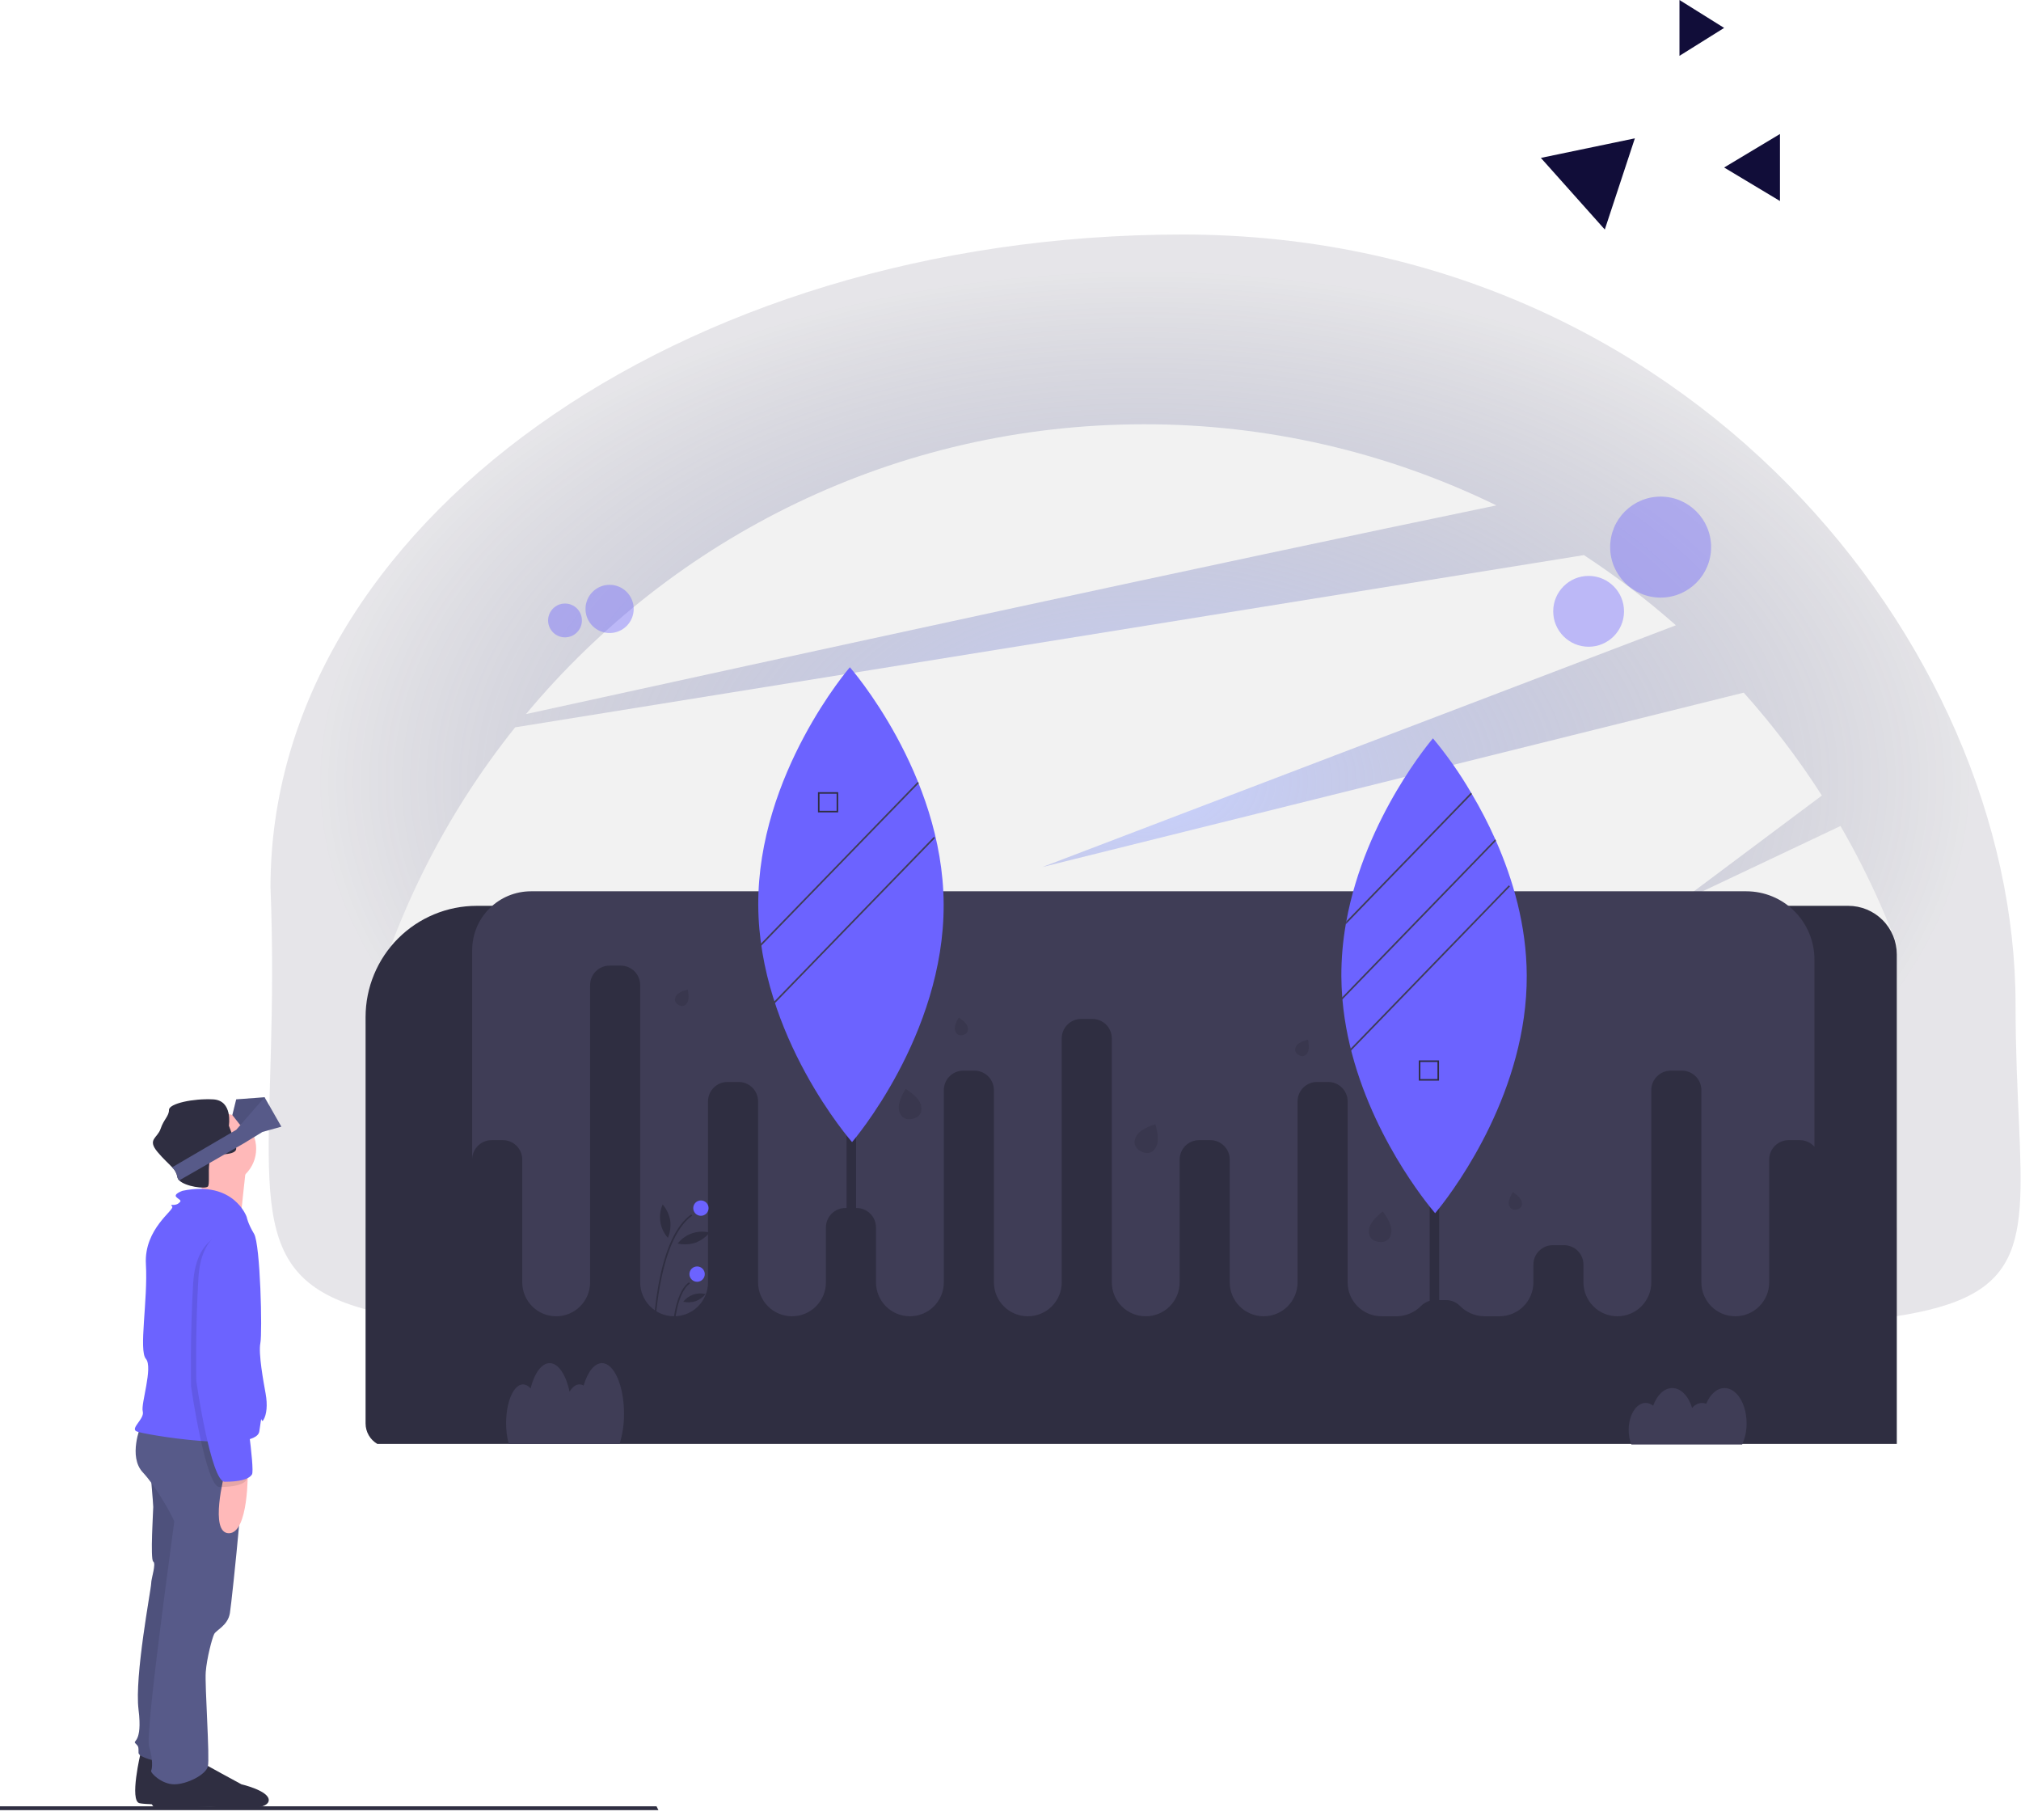 <svg width="181" height="163" viewBox="0 0 181 163" fill="none" xmlns="http://www.w3.org/2000/svg">
    <path d="M180.513 89.969C180.513 122.243 191.445 118.827 105.915 118.827C8.841 118.827 25.999 124.31 24.226 79.436C24.226 47.163 60.8 21 105.915 21C151.031 21 180.513 57.696 180.513 89.969Z"
          fill="url(#paint0_radial)"/>
    <path d="M169.877 84.59V109.909H32.741V91.872C35.278 82.115 39.843 73.002 46.138 65.129L141.854 49.707C144.747 51.602 147.5 53.702 150.092 55.99L93.353 77.64L156.168 62.023C158.744 64.902 161.085 67.983 163.168 71.236L150.349 80.824L164.833 73.966C166.174 76.279 167.384 78.665 168.46 81.113C168.962 82.258 169.434 83.417 169.877 84.59Z"
          fill="#F2F2F2"/>
    <path d="M134.02 45.255C124.193 40.461 113.4 37.977 102.467 37.992C80.214 37.992 60.319 48.085 47.105 63.944C69.733 58.984 109.131 50.399 134.02 45.255Z"
          fill="#F2F2F2"/>
    <path d="M169.877 85.463V129.299H33.797C33.476 129.112 33.21 128.845 33.024 128.523C32.839 128.201 32.741 127.837 32.741 127.465V91.074C32.741 89.766 32.998 88.471 33.499 87.262C33.999 86.053 34.733 84.955 35.657 84.03C36.582 83.105 37.68 82.371 38.888 81.871C40.097 81.37 41.392 81.113 42.7 81.113H165.529C166.682 81.113 167.788 81.571 168.604 82.387C169.419 83.203 169.877 84.309 169.877 85.463Z"
          fill="#2F2E41"/>
    <path d="M156.424 127.449C156.424 125.707 155.541 124.294 154.45 124.294C153.765 124.294 153.161 124.853 152.807 125.7C152.688 125.65 152.559 125.624 152.43 125.624C152.258 125.631 152.09 125.676 151.938 125.754C151.785 125.833 151.651 125.944 151.546 126.08C151.227 125.023 150.55 124.294 149.767 124.294C149.035 124.294 148.396 124.932 148.055 125.878C147.866 125.718 147.627 125.629 147.38 125.624C146.543 125.624 145.864 126.708 145.864 128.045C145.861 128.491 145.942 128.934 146.103 129.349H156.026C156.296 128.753 156.432 128.104 156.424 127.449Z"
          fill="#3F3D56"/>
    <path d="M55.886 126.579C55.886 124.085 55.002 122.063 53.912 122.063C53.227 122.063 52.623 122.862 52.269 124.075C52.156 124.006 52.025 123.968 51.892 123.967C51.562 123.967 51.257 124.209 51.008 124.619C50.689 123.107 50.012 122.063 49.229 122.063C48.497 122.063 47.858 122.976 47.517 124.331C47.438 124.225 47.336 124.137 47.219 124.075C47.103 124.012 46.974 123.975 46.842 123.967C46.005 123.967 45.326 125.518 45.326 127.432C45.322 128.062 45.402 128.69 45.565 129.299H55.488C55.762 128.418 55.896 127.501 55.886 126.579Z"
          fill="#3F3D56"/>
    <path d="M44.025 102.095H45.038C45.498 102.096 45.938 102.279 46.264 102.605C46.589 102.93 46.772 103.371 46.773 103.831V114.828C46.773 115.634 47.093 116.407 47.663 116.977C48.233 117.547 49.006 117.867 49.811 117.867C50.617 117.867 51.39 117.547 51.959 116.977C52.529 116.407 52.849 115.634 52.849 114.828V88.203C52.85 87.743 53.034 87.302 53.359 86.977C53.684 86.652 54.125 86.468 54.585 86.467H55.598C56.058 86.468 56.498 86.652 56.824 86.977C57.149 87.302 57.332 87.743 57.334 88.203V114.828C57.334 115.227 57.412 115.623 57.565 115.991C57.718 116.36 57.941 116.695 58.223 116.977C58.505 117.259 58.84 117.483 59.209 117.636C59.577 117.789 59.972 117.867 60.371 117.867C60.77 117.867 61.165 117.789 61.534 117.636C61.903 117.483 62.237 117.259 62.519 116.977C62.801 116.695 63.025 116.36 63.178 115.991C63.331 115.623 63.409 115.227 63.409 114.828V98.622C63.41 98.162 63.594 97.721 63.919 97.395C64.244 97.07 64.685 96.887 65.145 96.885H66.158C66.618 96.887 67.058 97.07 67.384 97.395C67.709 97.721 67.892 98.162 67.894 98.622V114.828C67.894 115.634 68.214 116.407 68.783 116.977C69.353 117.547 70.126 117.867 70.931 117.867C71.737 117.867 72.51 117.547 73.079 116.977C73.649 116.407 73.969 115.634 73.969 114.828V109.909C73.971 109.448 74.154 109.008 74.479 108.682C74.804 108.357 75.245 108.173 75.705 108.172H76.718C77.178 108.173 77.618 108.357 77.944 108.682C78.269 109.008 78.452 109.448 78.454 109.909V114.828C78.454 115.227 78.532 115.623 78.685 115.991C78.838 116.36 79.061 116.695 79.343 116.977C79.626 117.259 79.96 117.483 80.329 117.636C80.698 117.789 81.093 117.867 81.492 117.867C81.89 117.867 82.285 117.789 82.654 117.636C83.023 117.483 83.358 117.259 83.64 116.977C83.922 116.695 84.145 116.36 84.298 115.991C84.451 115.623 84.529 115.227 84.529 114.828V97.609C84.531 97.149 84.714 96.708 85.039 96.383C85.365 96.057 85.805 95.874 86.265 95.873H87.278C87.738 95.874 88.179 96.057 88.504 96.383C88.829 96.708 89.012 97.149 89.014 97.609V114.828C89.014 115.634 89.334 116.407 89.903 116.977C90.473 117.547 91.246 117.867 92.052 117.867C92.857 117.867 93.63 117.547 94.2 116.977C94.769 116.407 95.089 115.634 95.089 114.828V92.978C95.091 92.518 95.274 92.078 95.599 91.752C95.925 91.427 96.365 91.243 96.825 91.242H97.838C98.298 91.243 98.739 91.427 99.064 91.752C99.389 92.078 99.573 92.518 99.574 92.978V114.828C99.574 115.227 99.652 115.623 99.805 115.991C99.958 116.36 100.181 116.695 100.464 116.977C100.746 117.259 101.081 117.483 101.449 117.636C101.818 117.789 102.213 117.867 102.612 117.867C103.011 117.867 103.406 117.789 103.774 117.636C104.143 117.483 104.478 117.259 104.76 116.977C105.042 116.695 105.266 116.36 105.418 115.991C105.571 115.623 105.649 115.227 105.649 114.828V103.831C105.651 103.371 105.834 102.93 106.159 102.605C106.485 102.279 106.925 102.096 107.385 102.095H108.398C108.858 102.096 109.299 102.279 109.624 102.605C109.949 102.93 110.133 103.371 110.134 103.831V114.828C110.134 115.634 110.454 116.407 111.024 116.977C111.593 117.547 112.366 117.867 113.172 117.867C113.977 117.867 114.75 117.547 115.32 116.977C115.889 116.407 116.21 115.634 116.21 114.828V98.622C116.211 98.162 116.394 97.721 116.719 97.395C117.045 97.07 117.485 96.887 117.945 96.885H118.958C119.418 96.887 119.859 97.07 120.184 97.395C120.509 97.721 120.693 98.162 120.694 98.622V114.828C120.694 115.634 121.014 116.407 121.584 116.977C122.153 117.547 122.926 117.867 123.732 117.867H125.088C125.917 117.856 126.708 117.516 127.288 116.923C127.611 116.601 128.049 116.42 128.505 116.42H129.518C129.974 116.42 130.412 116.601 130.736 116.923C131.315 117.516 132.107 117.856 132.936 117.867H134.292C134.691 117.867 135.086 117.789 135.454 117.636C135.823 117.483 136.158 117.259 136.44 116.977C136.722 116.695 136.946 116.36 137.098 115.991C137.251 115.623 137.33 115.227 137.33 114.828V113.237C137.331 112.777 137.514 112.336 137.84 112.01C138.165 111.685 138.606 111.502 139.066 111.5H140.078C140.538 111.502 140.979 111.685 141.304 112.01C141.629 112.336 141.813 112.777 141.814 113.237V114.828C141.814 115.634 142.134 116.407 142.704 116.977C143.274 117.547 144.046 117.867 144.852 117.867C145.658 117.867 146.43 117.547 147 116.977C147.57 116.407 147.89 115.634 147.89 114.828V97.609C147.891 97.149 148.074 96.708 148.4 96.383C148.725 96.057 149.166 95.874 149.626 95.873H150.638C151.098 95.874 151.539 96.057 151.864 96.383C152.189 96.708 152.373 97.149 152.374 97.609V114.828C152.374 115.227 152.453 115.623 152.605 115.991C152.758 116.36 152.982 116.695 153.264 116.977C153.546 117.259 153.881 117.483 154.249 117.636C154.618 117.789 155.013 117.867 155.412 117.867C155.811 117.867 156.206 117.789 156.575 117.636C156.943 117.483 157.278 117.259 157.56 116.977C157.842 116.695 158.066 116.36 158.219 115.991C158.371 115.623 158.45 115.227 158.45 114.828V103.831C158.451 103.371 158.634 102.93 158.96 102.605C159.285 102.279 159.726 102.096 160.186 102.095H161.198C161.445 102.095 161.689 102.148 161.913 102.251C162.138 102.353 162.338 102.502 162.5 102.688V85.914C162.5 84.295 161.857 82.743 160.713 81.598C159.569 80.454 158.017 79.811 156.399 79.811H47.55C46.155 79.811 44.817 80.365 43.83 81.352C42.843 82.339 42.289 83.678 42.289 85.073V103.831C42.29 103.371 42.474 102.93 42.799 102.605C43.124 102.279 43.565 102.096 44.025 102.095Z"
          fill="#3F3D56"/>
    <path d="M128.892 83.058H128.042V116.637H128.892V83.058Z" fill="#2F2E41"/>
    <path d="M136.735 87.338C136.783 97.602 130.478 106.195 128.891 108.195C128.661 108.483 128.531 108.635 128.531 108.635C128.531 108.635 128.35 108.43 128.042 108.042C126.38 105.954 121.008 98.57 120.226 89.49C120.221 89.426 120.215 89.362 120.211 89.299C120.161 88.678 120.135 88.049 120.131 87.413C120.127 85.853 120.26 84.296 120.53 82.76C120.543 82.674 120.559 82.59 120.574 82.505C122.281 73.121 128.335 66.116 128.335 66.116C129.604 67.637 130.745 69.261 131.744 70.972C131.77 71.016 131.796 71.059 131.821 71.103C132.595 72.41 133.294 73.762 133.914 75.15C133.937 75.198 133.957 75.245 133.978 75.293C135.488 78.712 136.715 82.861 136.735 87.338Z"
          fill="#6C63FF"/>
    <path d="M76.67 76.692H75.82V110.27H76.67V76.692Z" fill="#2F2E41"/>
    <path d="M84.514 80.971C84.568 92.712 76.31 102.269 76.31 102.269C76.31 102.269 67.963 92.789 67.909 81.047C67.855 69.306 76.114 59.749 76.114 59.749C76.114 59.749 84.46 69.229 84.514 80.971Z"
          fill="#6C63FF"/>
    <path opacity="0.1"
          d="M61.555 89.78C61.32 90.154 61.016 90.145 60.742 89.973C60.467 89.801 60.327 89.531 60.561 89.156C60.796 88.782 61.591 88.618 61.591 88.618C61.591 88.618 61.789 89.405 61.555 89.78Z"
          fill="black"/>
    <path opacity="0.1"
          d="M117.104 94.266C116.869 94.64 116.565 94.631 116.29 94.459C116.016 94.287 115.875 94.017 116.11 93.642C116.345 93.268 117.14 93.103 117.14 93.103C117.14 93.103 117.338 93.891 117.104 94.266Z"
          fill="black"/>
    <path opacity="0.1"
          d="M86.665 91.968C86.764 92.398 86.543 92.607 86.227 92.68C85.911 92.752 85.621 92.66 85.522 92.23C85.423 91.799 85.869 91.12 85.869 91.12C85.869 91.12 86.567 91.537 86.665 91.968Z"
          fill="black"/>
    <path opacity="0.1"
          d="M136.282 107.595C136.381 108.026 136.16 108.235 135.844 108.307C135.528 108.38 135.238 108.288 135.139 107.858C135.041 107.427 135.487 106.748 135.487 106.748C135.487 106.748 136.184 107.165 136.282 107.595Z"
          fill="black"/>
    <path opacity="0.1"
          d="M82.48 98.962C82.649 99.702 82.269 100.061 81.726 100.186C81.183 100.31 80.684 100.153 80.515 99.413C80.345 98.672 81.112 97.506 81.112 97.506C81.112 97.506 82.31 98.222 82.48 98.962Z"
          fill="black"/>
    <path opacity="0.1"
          d="M103.555 102.666C103.199 103.337 102.676 103.36 102.184 103.099C101.692 102.838 101.418 102.392 101.774 101.721C102.13 101.051 103.473 100.67 103.473 100.67C103.473 100.67 103.91 101.996 103.555 102.666Z"
          fill="black"/>
    <path opacity="0.1"
          d="M124.613 110.322C124.514 111.075 124.032 111.279 123.48 111.206C122.928 111.134 122.515 110.812 122.614 110.059C122.713 109.306 123.838 108.48 123.838 108.48C123.838 108.48 124.712 109.569 124.613 110.322Z"
          fill="black"/>
    <path d="M82.191 70.02L67.838 84.821L67.942 84.921L82.295 70.121L82.191 70.02Z" fill="#3F3D56"/>
    <path d="M83.636 74.94L69.283 89.74L69.387 89.841L83.74 75.041L83.636 74.94Z" fill="#3F3D56"/>
    <path d="M131.821 71.103L120.53 82.76C120.543 82.674 120.559 82.59 120.574 82.505L131.744 70.972C131.77 71.016 131.796 71.059 131.821 71.103Z"
          fill="#3F3D56"/>
    <path d="M135.13 79.276L120.787 94.086L120.891 94.187L135.234 79.377L135.13 79.276Z" fill="#3F3D56"/>
    <path d="M133.977 75.293L120.226 89.49L120.022 89.701L119.918 89.6L120.21 89.299L133.914 75.15C133.937 75.198 133.957 75.245 133.977 75.293Z"
          fill="#3F3D56"/>
    <path d="M75.066 72.744H73.257V70.935H75.066V72.744ZM73.396 72.605H74.927V71.074H73.396V72.605Z"
          fill="#2F2E41"/>
    <path d="M128.877 96.764H127.068V94.955H128.877V96.764ZM127.208 96.625H128.738V95.094H127.208V96.625Z"
          fill="#2F2E41"/>
    <path opacity="0.4"
          d="M54.596 56.685C55.788 56.685 56.754 55.718 56.754 54.526C56.754 53.334 55.788 52.367 54.596 52.367C53.404 52.367 52.438 53.334 52.438 54.526C52.438 55.718 53.404 56.685 54.596 56.685Z"
          fill="#6C63FF"/>
    <path opacity="0.4"
          d="M50.602 57.072C51.438 57.072 52.116 56.394 52.116 55.557C52.116 54.721 51.438 54.043 50.602 54.043C49.766 54.043 49.088 54.721 49.088 55.557C49.088 56.394 49.766 57.072 50.602 57.072Z"
          fill="#6C63FF"/>
    <path opacity="0.4"
          d="M148.725 53.512C151.222 53.512 153.246 51.488 153.246 48.99C153.246 46.493 151.222 44.469 148.725 44.469C146.229 44.469 144.205 46.493 144.205 48.99C144.205 51.488 146.229 53.512 148.725 53.512Z"
          fill="#6C63FF"/>
    <path opacity="0.4"
          d="M142.276 57.913C144.028 57.913 145.447 56.493 145.447 54.742C145.447 52.99 144.028 51.57 142.276 51.57C140.525 51.57 139.105 52.99 139.105 54.742C139.105 56.493 140.525 57.913 142.276 57.913Z"
          fill="#6C63FF"/>
    <path d="M58.627 119.589L58.489 119.587C58.542 118.059 58.705 116.536 58.977 115.032C59.571 111.81 60.559 109.695 61.913 108.743L61.992 108.856C58.829 111.078 58.628 119.504 58.627 119.589Z"
          fill="#2F2E41"/>
    <path d="M60.343 119.556L60.206 119.554C60.209 119.402 60.295 115.815 61.707 114.823L61.785 114.936C60.431 115.887 60.344 119.52 60.343 119.556Z"
          fill="#2F2E41"/>
    <path d="M62.773 108.868C63.152 108.868 63.46 108.561 63.46 108.181C63.46 107.802 63.152 107.494 62.773 107.494C62.394 107.494 62.086 107.802 62.086 108.181C62.086 108.561 62.394 108.868 62.773 108.868Z"
          fill="#6C63FF"/>
    <path d="M62.433 114.778C62.812 114.778 63.12 114.47 63.12 114.091C63.12 113.711 62.812 113.404 62.433 113.404C62.054 113.404 61.746 113.711 61.746 114.091C61.746 114.47 62.054 114.778 62.433 114.778Z"
          fill="#6C63FF"/>
    <path d="M60.024 109.28C60.093 109.81 60.022 110.349 59.817 110.843C59.459 110.443 59.225 109.948 59.142 109.418C59.059 108.888 59.131 108.346 59.349 107.856C59.695 108.263 59.928 108.755 60.024 109.28Z"
          fill="#2F2E41"/>
    <path d="M62.269 111.284C61.759 111.444 61.216 111.467 60.694 111.352C61.026 110.93 61.472 110.613 61.979 110.439C62.486 110.265 63.033 110.241 63.553 110.371C63.212 110.782 62.77 111.097 62.269 111.284Z"
          fill="#2F2E41"/>
    <path d="M62.294 116.517C61.937 116.629 61.556 116.646 61.19 116.565C61.423 116.269 61.735 116.047 62.091 115.925C62.446 115.803 62.83 115.786 63.194 115.877C62.956 116.166 62.645 116.386 62.294 116.517Z"
          fill="#2F2E41"/>
    <path d="M58.969 162.088H0V161.745H58.797L58.969 162.088Z" fill="#2F2E41"/>
    <path d="M12.597 156.955C12.597 156.955 11.563 161.282 12.503 161.471C13.444 161.659 18.052 161.598 19.18 161.786C20.309 161.974 22.66 161.659 22.66 160.812C22.66 159.965 20.215 159.401 20.215 159.401C20.215 159.401 16.735 157.52 16.641 157.426C16.547 157.331 12.597 156.955 12.597 156.955Z"
          fill="#2F2E41"/>
    <path d="M13.444 131.462C13.444 131.462 13.726 134.66 13.726 134.942C13.726 135.224 13.444 139.646 13.726 139.834C14.008 140.022 13.538 141.339 13.538 141.809C13.538 142.28 12.033 150.088 12.409 153.098C12.785 156.108 11.845 155.826 12.127 156.108C12.409 156.391 12.409 156.391 12.409 156.955C12.409 157.519 15.418 157.99 15.418 157.99L18.71 137.2L17.017 130.991L13.444 131.462Z"
          fill="#575A89"/>
    <path opacity="0.1"
          d="M13.444 131.462C13.444 131.462 13.726 134.66 13.726 134.942C13.726 135.224 13.444 139.646 13.726 139.834C14.008 140.022 13.538 141.339 13.538 141.809C13.538 142.28 12.033 150.088 12.409 153.098C12.785 156.108 11.845 155.826 12.127 156.108C12.409 156.391 12.409 156.391 12.409 156.955C12.409 157.519 15.418 157.99 15.418 157.99L18.71 137.2L17.017 130.991L13.444 131.462Z"
          fill="black"/>
    <path d="M13.913 158.272C13.913 158.272 12.973 161.659 13.913 161.847C14.854 162.035 19.462 161.631 20.59 161.819C21.719 162.008 24.07 162.035 24.07 161.188C24.07 160.342 21.625 159.777 21.625 159.777C21.625 159.777 18.145 157.896 18.051 157.802C17.957 157.708 13.913 158.272 13.913 158.272Z"
          fill="#2F2E41"/>
    <path d="M12.597 127.699C12.597 127.699 11.468 130.427 12.785 131.838C14.101 133.249 15.606 136.071 15.606 136.259C15.606 136.447 12.973 155.168 13.349 156.391C13.725 157.614 13.631 158.366 13.537 158.554C13.443 158.742 14.477 159.777 15.606 159.777C16.735 159.777 18.427 158.931 18.616 158.178C18.803 157.425 18.333 150.934 18.427 149.712C18.521 148.489 18.992 146.701 19.18 146.325C19.368 145.949 20.402 145.572 20.59 144.444C20.779 143.315 22.283 128.922 21.813 128.451C21.343 127.981 12.597 127.699 12.597 127.699Z"
          fill="#575A89"/>
    <path d="M19.744 106.062C21.51 106.062 22.942 104.63 22.942 102.864C22.942 101.097 21.51 99.665 19.744 99.665C17.978 99.665 16.547 101.097 16.547 102.864C16.547 104.63 17.978 106.062 19.744 106.062Z"
          fill="#FFB9B9"/>
    <path d="M17.77 104.463C17.77 104.463 18.428 107.944 17.958 108.32C17.487 108.696 21.531 109.261 21.531 109.261C21.531 109.261 22.002 104.651 22.096 104.181C22.19 103.711 17.77 104.463 17.77 104.463Z"
          fill="#FFB9B9"/>
    <path d="M22.095 108.978C22.095 108.978 20.967 105.686 16.359 106.627C16.359 106.627 15.512 106.909 15.794 107.191C16.076 107.473 16.359 107.473 15.982 107.756C15.606 108.038 15.136 107.756 15.418 108.038C15.7 108.32 12.879 110.013 13.067 113.212C13.255 116.41 12.409 120.926 13.067 121.678C13.725 122.431 12.597 125.723 12.785 126.382C12.973 127.04 11.656 127.887 12.221 128.169C12.785 128.451 22.942 130.145 23.224 128.169C23.506 126.194 23.318 127.605 23.6 127.134C23.882 126.664 23.976 125.817 23.788 124.783C23.6 123.748 23.13 121.208 23.318 120.267C23.506 119.326 23.318 111.424 22.754 110.484C22.189 109.543 22.095 108.978 22.095 108.978Z"
          fill="#6C63FF"/>
    <path d="M20.121 131.932C20.121 131.932 18.71 137.294 20.497 137.294C22.284 137.294 22.189 131.744 22.189 131.744L20.121 131.932Z"
          fill="#FFB9B9"/>
    <path d="M21.155 102.864C21.155 103.137 20.76 103.31 20.148 103.349H20.147C19.887 103.364 19.627 103.359 19.368 103.334C18.977 103.299 18.815 103.666 18.748 104.152C18.639 104.952 18.792 106.075 18.616 106.251C18.373 106.493 16.604 106.25 16.051 105.699C15.965 105.622 15.908 105.518 15.888 105.404C15.83 105.068 15.665 104.76 15.416 104.526C15.09 104.17 14.625 103.775 14.102 103.146C13.161 102.017 14.102 101.923 14.384 101.077C14.666 100.23 15.136 99.948 15.136 99.383C15.136 98.819 17.299 98.349 19.086 98.443C20.873 98.537 20.497 100.794 20.497 100.794C20.497 100.794 20.603 101.067 20.73 101.419C20.901 101.861 21.041 102.314 21.147 102.776C21.152 102.805 21.154 102.834 21.155 102.864Z"
          fill="#2F2E41"/>
    <path d="M23.694 99.101V98.254L21.155 98.442L20.808 99.847L21.52 100.751L23.224 99.665L23.694 99.101Z"
          fill="#575A89"/>
    <path opacity="0.1"
          d="M23.694 99.101V98.254L21.155 98.442L20.808 99.847L21.52 100.751L23.224 99.665L23.694 99.101Z"
          fill="black"/>
    <path d="M25.199 100.888L23.507 101.359L21.814 102.393L21.148 102.775L20.148 103.349H20.147L18.749 104.152L16.052 105.699C15.966 105.622 15.908 105.518 15.889 105.404C15.831 105.068 15.665 104.76 15.417 104.526L20.73 101.419L21.156 101.17L23.695 98.254L25.199 100.888Z"
          fill="#575A89"/>
    <path opacity="0.1"
          d="M20.779 110.389C20.779 110.389 17.581 110.201 17.299 114.905C17.017 119.608 17.111 124.03 17.111 124.124C17.111 124.218 18.427 133.155 19.65 133.155C20.872 133.155 21.813 132.967 22.095 132.496C22.377 132.026 21.343 125.253 21.343 125.253C21.343 125.253 20.872 118.103 21.625 115.846C22.377 113.588 22.471 110.672 20.779 110.389Z"
          fill="black"/>
    <path d="M21.25 109.919C21.25 109.919 18.053 109.731 17.77 114.435C17.488 119.138 17.582 123.56 17.582 123.654C17.582 123.748 18.899 132.684 20.122 132.684C21.344 132.684 22.285 132.496 22.567 132.026C22.849 131.556 21.814 124.782 21.814 124.782C21.814 124.782 21.344 117.633 22.096 115.375C22.849 113.118 22.943 110.201 21.25 109.919Z"
          fill="#6C63FF"/>
    <path d="M146.417 12.388L143.725 20.553L138 14.139L146.417 12.388Z" fill="#110D39"/>
    <path d="M154.413 15L159.413 12V18L154.413 15Z" fill="#110D39"/>
    <path d="M154.413 2.5L150.413 5V0L154.413 2.5Z" fill="#110D39"/>
    <defs>
        <radialGradient id="paint0_radial" cx="0" cy="0" r="1" gradientUnits="userSpaceOnUse"
                        gradientTransform="translate(102.515 70.019) rotate(90) scale(49.019 78.451)">
            <stop stop-color="#93A4FF" stop-opacity="0.5"/>
            <stop offset="0.943" stop-color="#070323" stop-opacity="0.1"/>
        </radialGradient>
    </defs>
</svg>
